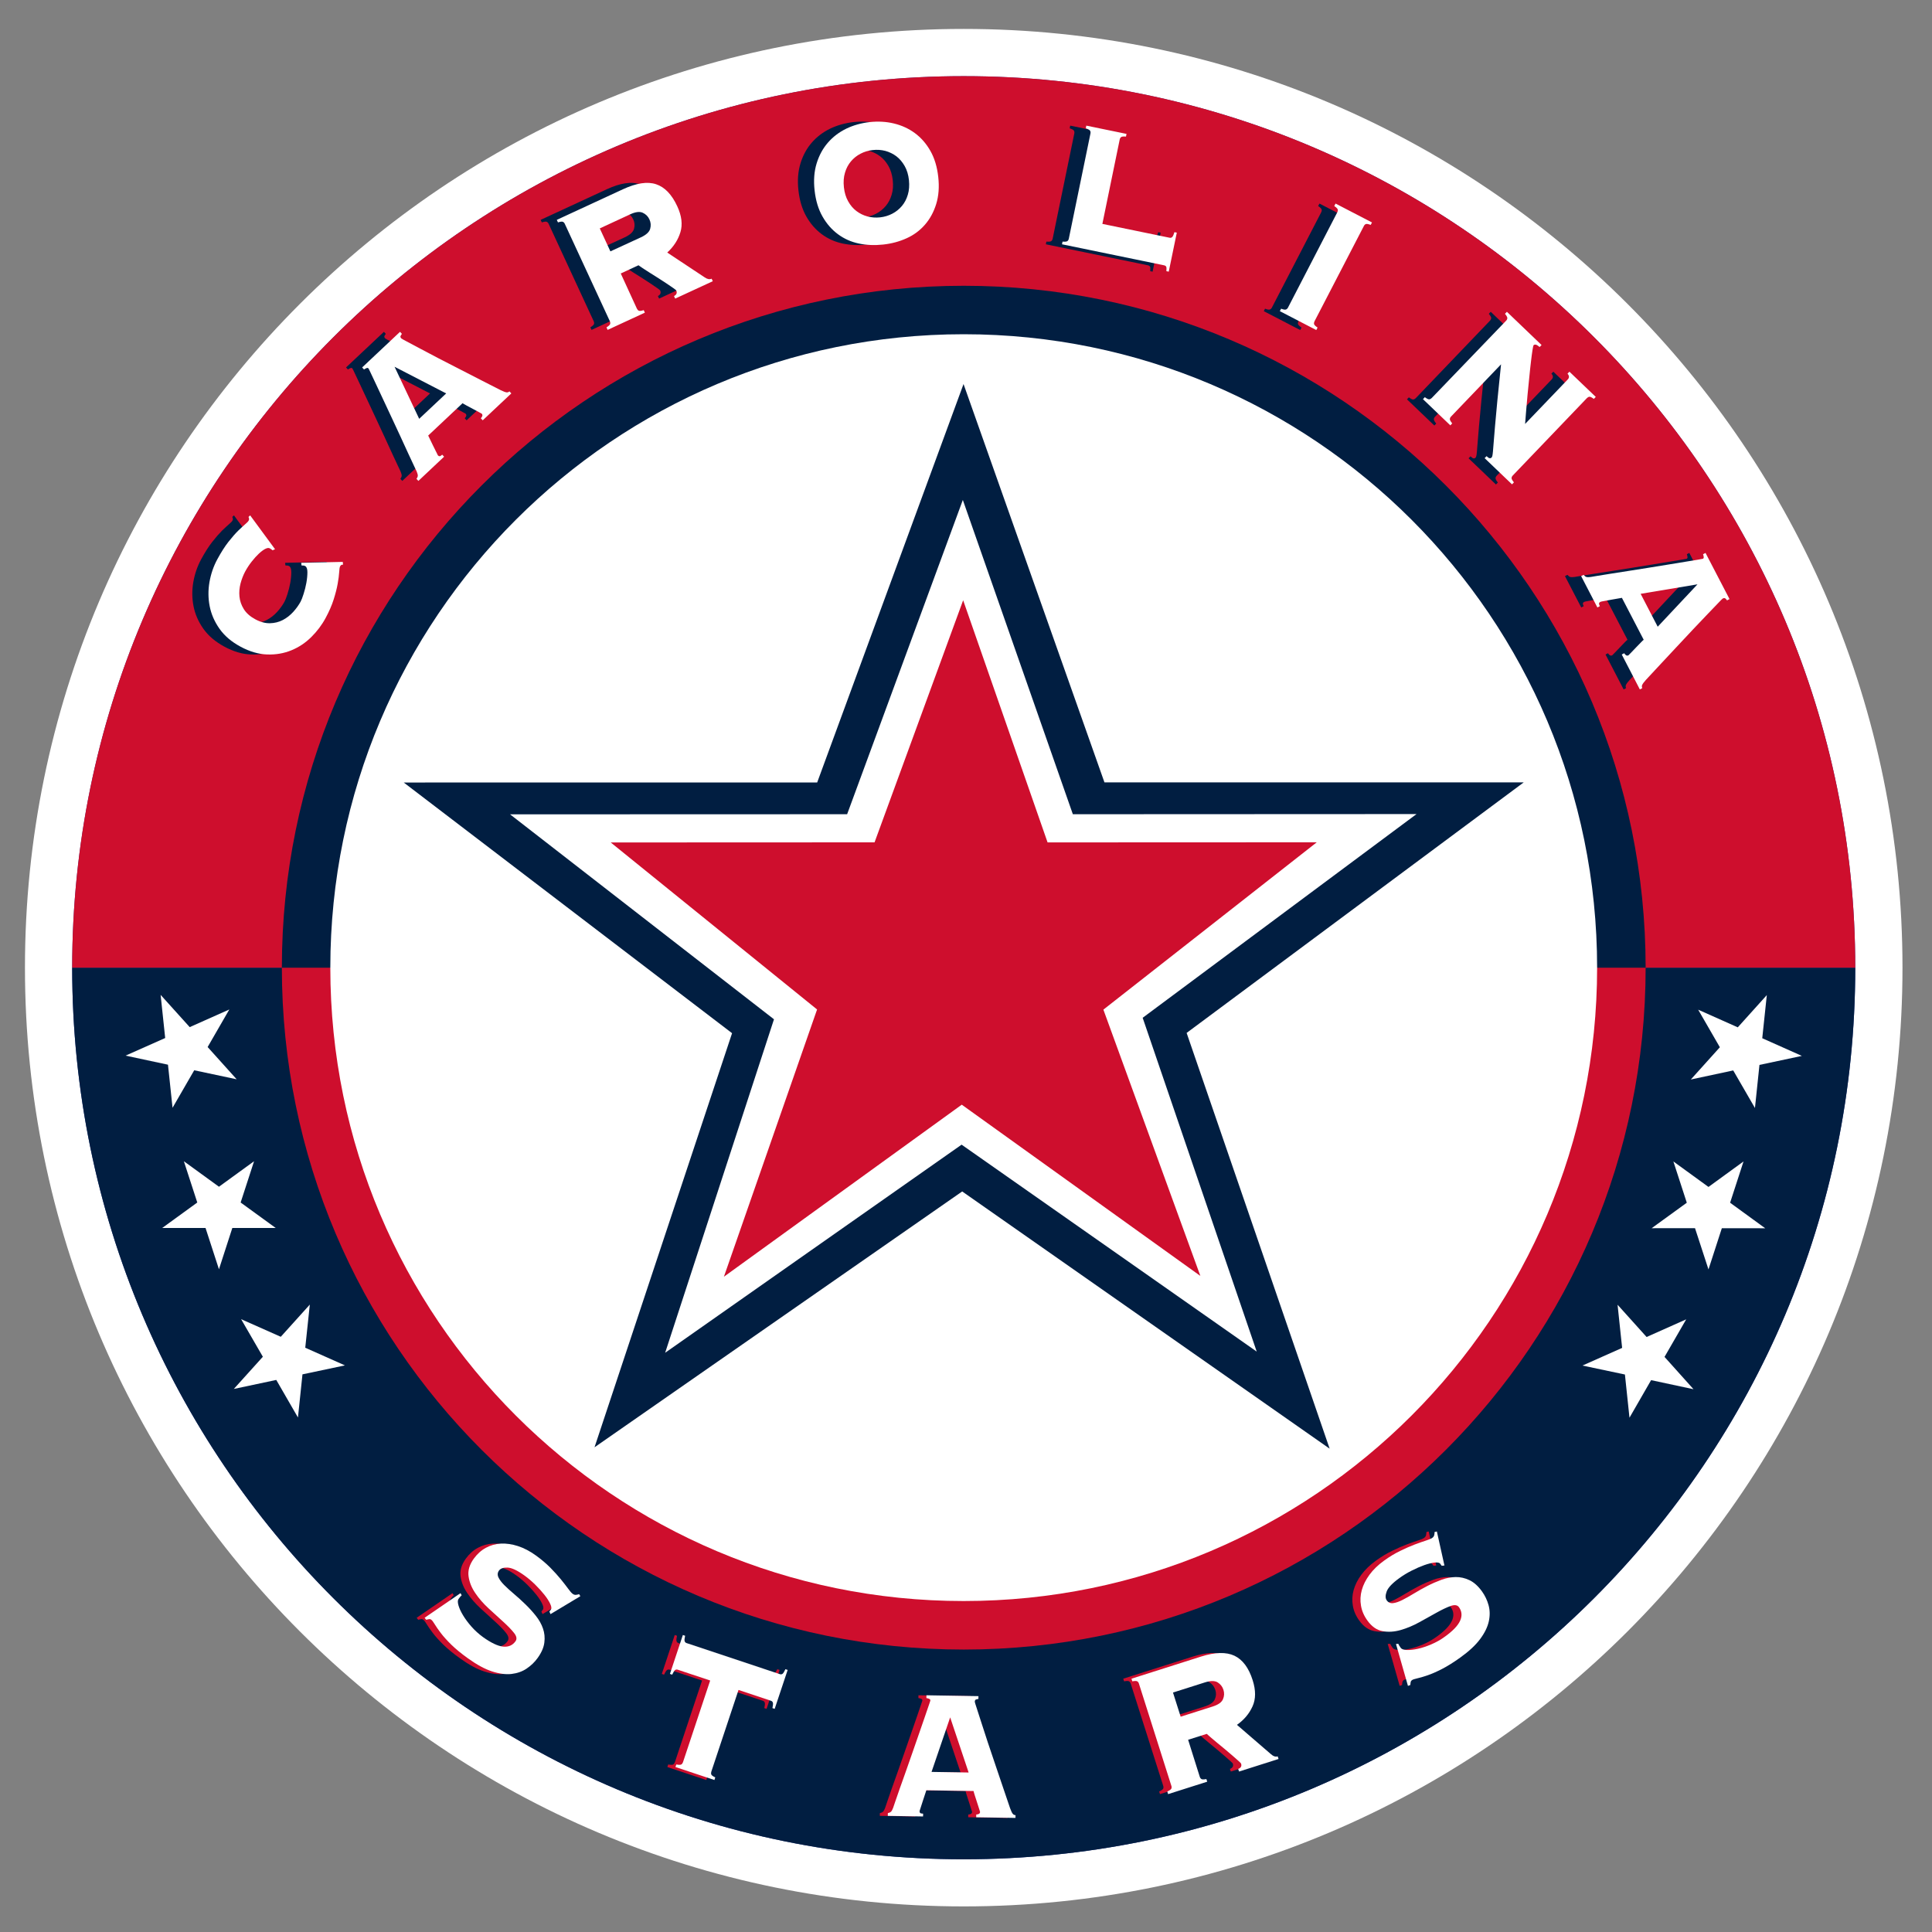 <?xml version="1.0" encoding="utf-8"?>
<!-- Generator: Adobe Illustrator 25.2.0, SVG Export Plug-In . SVG Version: 6.00 Build 0)  -->
<svg version="1.1" id="Layer_1" xmlns="http://www.w3.org/2000/svg" xmlns:xlink="http://www.w3.org/1999/xlink" x="0px" y="0px"
	 viewBox="0 0 360 360" style="enable-background:new 0 0 360 360;" xml:space="preserve">
<rect x="0" y="0" width="360" height="360" fill="#808080" stroke="none"/>
<style type="text/css">
	.st0{fill:#FFFFFF;}
	.st1{fill:#2B3990;}
	.st2{fill:#011E41;}
	.st3{fill:#CE0E2D;}
	.st4{fill-rule:evenodd;clip-rule:evenodd;fill:#FFFFFF;}
	.st5{fill-rule:evenodd;clip-rule:evenodd;fill:#011E41;}
	.st6{fill-rule:evenodd;clip-rule:evenodd;fill:#CE0E2D;}
</style>
<g>
	<path class="st0" d="M4.65,180.31C4.65,83.71,82.97,5.39,179.57,5.39c96.61,0,174.93,78.32,174.93,174.92
		c0,96.61-78.32,174.92-174.93,174.92C82.97,355.23,4.65,276.92,4.65,180.31z"/>
	<path class="st1" d="M13.45,180.32c0-91.75,74.38-166.13,166.12-166.13c91.75,0,166.13,74.38,166.13,166.13
		c0,91.75-74.38,166.13-166.13,166.13C87.82,346.44,13.45,272.06,13.45,180.32z"/>
	<path class="st2" d="M345.7,180.32c0,91.75-74.38,166.13-166.13,166.13c-91.75,0-166.12-74.38-166.12-166.13"/>
	<path class="st3" d="M13.45,180.32c0-91.75,74.38-166.13,166.12-166.13c91.75,0,166.13,74.38,166.13,166.13"/>
	<path class="st3" d="M306.64,180.31c0,70.17-56.89,127.06-127.06,127.06c-70.17,0-127.06-56.89-127.06-127.06"/>
	<path class="st2" d="M52.52,180.31c0-70.17,56.89-127.06,127.06-127.06c70.17,0,127.06,56.89,127.06,127.06"/>
	<path class="st0" d="M61.55,180.31c0-65.18,52.84-118.03,118.02-118.03c65.18,0,118.03,52.84,118.03,118.03
		c0,65.18-52.84,118.02-118.03,118.02C114.39,298.34,61.55,245.5,61.55,180.31z"/>
	<g>
		<path class="st2" d="M47.79,102.54c-0.07-0.06-0.14-0.12-0.22-0.18c-0.08-0.06-0.19-0.12-0.31-0.19c-0.2-0.11-0.48-0.07-0.84,0.11
			c-0.36,0.19-0.75,0.48-1.18,0.88c-0.43,0.4-0.87,0.89-1.32,1.46c-0.45,0.57-0.87,1.2-1.25,1.9c-0.35,0.66-0.63,1.39-0.85,2.2
			c-0.21,0.81-0.28,1.63-0.2,2.44c0.08,0.82,0.35,1.6,0.81,2.34c0.46,0.74,1.17,1.37,2.13,1.89c0.96,0.52,1.87,0.76,2.74,0.74
			c0.87-0.02,1.67-0.22,2.4-0.6c0.73-0.38,1.37-0.89,1.94-1.51c0.56-0.62,1.02-1.26,1.38-1.92c0.15-0.28,0.34-0.76,0.55-1.43
			c0.22-0.67,0.39-1.37,0.52-2.08c0.13-0.72,0.19-1.38,0.19-1.98c0-0.6-0.14-0.98-0.41-1.13c-0.13-0.07-0.24-0.1-0.34-0.1
			c-0.1,0-0.21,0-0.34-0.01l-0.07-0.5l7.75-0.17l0.05,0.53c-0.15-0.02-0.26-0.01-0.34,0.05c-0.08,0.06-0.15,0.14-0.21,0.25
			c-0.08,0.15-0.14,0.51-0.17,1.09c-0.03,0.57-0.13,1.29-0.28,2.15c-0.15,0.86-0.4,1.83-0.74,2.91c-0.34,1.08-0.84,2.24-1.5,3.46
			c-0.7,1.31-1.6,2.5-2.68,3.57s-2.32,1.9-3.72,2.47c-1.39,0.57-2.9,0.83-4.51,0.77c-1.61-0.05-3.26-0.54-4.95-1.45
			c-1.69-0.91-2.99-2.02-3.93-3.34c-0.93-1.32-1.54-2.72-1.83-4.2c-0.29-1.48-0.3-2.98-0.04-4.5c0.27-1.52,0.75-2.93,1.46-4.24
			c0.71-1.31,1.4-2.39,2.07-3.25c0.68-0.86,1.29-1.56,1.84-2.11c0.54-0.52,0.98-0.92,1.3-1.2c0.33-0.27,0.54-0.5,0.63-0.67
			c0.11-0.2,0.09-0.41-0.04-0.66l0.31-0.3l4.64,6.31L47.79,102.54z"/>
		<path class="st2" d="M78.62,84.87c0.1,0.11,0.2,0.15,0.31,0.14c0.11-0.01,0.27-0.1,0.47-0.29l0.35,0.38l-4.79,4.51l-0.35-0.38
			c0.16-0.23,0.24-0.43,0.24-0.61c0-0.18-0.07-0.43-0.21-0.77c-0.06-0.14-0.24-0.5-0.52-1.1c-0.29-0.59-0.64-1.35-1.06-2.27
			c-0.42-0.92-0.89-1.94-1.41-3.07c-0.52-1.13-1.05-2.27-1.59-3.42c-0.55-1.16-1.07-2.29-1.59-3.4c-0.51-1.11-0.98-2.1-1.39-2.97
			c-0.41-0.87-0.75-1.58-1-2.12c-0.26-0.54-0.39-0.83-0.42-0.85c-0.1-0.1-0.22-0.12-0.38-0.05c-0.16,0.07-0.31,0.15-0.45,0.25
			l-0.35-0.38l7.06-6.64l0.35,0.38c-0.12,0.16-0.21,0.3-0.26,0.42c-0.05,0.13,0,0.27,0.16,0.44c0.04,0.04,0.38,0.23,1.02,0.57
			c0.64,0.34,1.48,0.78,2.5,1.33c1.03,0.55,2.19,1.16,3.49,1.84c1.3,0.68,2.64,1.37,4.01,2.06c1.37,0.7,2.7,1.38,3.99,2.05
			c1.29,0.67,2.46,1.27,3.49,1.78c0.5,0.24,0.85,0.38,1.07,0.41c0.22,0.03,0.41-0.03,0.57-0.18l0.35,0.38l-5.33,5.01l-0.35-0.38
			c0.32-0.34,0.38-0.63,0.16-0.86c-0.02-0.02-0.2-0.12-0.53-0.29c-0.34-0.18-0.71-0.37-1.12-0.6c-0.41-0.22-0.8-0.43-1.18-0.63
			c-0.37-0.2-0.62-0.34-0.73-0.43l-6.41,6.03c0.35,0.73,0.64,1.33,0.86,1.78c0.22,0.46,0.4,0.82,0.54,1.09
			c0.13,0.27,0.23,0.46,0.29,0.58C78.53,84.75,78.58,84.83,78.62,84.87z M80.13,73.31l-9.62-4.97l4.59,9.7L80.13,73.31z"/>
		<path class="st2" d="M115.68,57.52c0.09,0.18,0.2,0.31,0.36,0.38c0.16,0.07,0.46,0.03,0.91-0.11l0.22,0.47l-6.94,3.21L110,61
			c0.4-0.25,0.63-0.46,0.68-0.62c0.05-0.16,0.03-0.34-0.05-0.52l-8.4-18.15c-0.08-0.18-0.2-0.31-0.36-0.38
			c-0.15-0.07-0.46-0.03-0.91,0.11l-0.22-0.47l12.34-5.71c2.49-1.15,4.55-1.47,6.16-0.93c1.61,0.53,2.93,1.9,3.95,4.11
			c0.83,1.79,1.02,3.41,0.58,4.84c-0.44,1.43-1.26,2.69-2.44,3.78l6.97,4.62c0.49,0.34,0.92,0.43,1.3,0.25l0.22,0.47l-7.01,3.24
			l-0.22-0.47c0.48-0.25,0.62-0.6,0.42-1.05c-0.02-0.05-0.2-0.19-0.52-0.42c-0.32-0.23-0.72-0.5-1.2-0.82
			c-0.47-0.32-0.99-0.65-1.55-1.01c-0.56-0.36-1.1-0.7-1.62-1.02c-0.52-0.33-0.98-0.62-1.37-0.88c-0.39-0.26-0.65-0.44-0.78-0.54
			l-3.3,1.53L115.68,57.52z M116.4,44.23c0.99-0.46,1.57-0.99,1.74-1.59c0.17-0.6,0.13-1.18-0.14-1.76
			c-0.26-0.57-0.68-0.98-1.25-1.24c-0.57-0.26-1.35-0.16-2.34,0.3l-5.66,2.62l1.98,4.28L116.4,44.23z"/>
		<path class="st2" d="M159.03,22.75c1.57-0.17,3.09-0.09,4.53,0.26c1.45,0.35,2.74,0.94,3.9,1.79c1.15,0.85,2.11,1.95,2.89,3.31
			c0.77,1.35,1.26,2.97,1.47,4.85c0.21,1.88,0.08,3.56-0.38,5.05c-0.46,1.49-1.16,2.78-2.1,3.86c-0.94,1.08-2.08,1.93-3.42,2.53
			c-1.34,0.61-2.8,1-4.37,1.17c-1.58,0.17-3.08,0.11-4.52-0.19c-1.44-0.3-2.74-0.88-3.89-1.73c-1.15-0.85-2.12-1.95-2.89-3.31
			c-0.77-1.35-1.26-2.97-1.47-4.85c-0.21-1.88-0.08-3.56,0.38-5.05c0.46-1.49,1.16-2.78,2.1-3.86c0.94-1.08,2.08-1.95,3.41-2.6
			C156,23.34,157.46,22.93,159.03,22.75z M159.61,27.96c-0.81,0.09-1.57,0.32-2.26,0.68c-0.7,0.36-1.29,0.84-1.79,1.43
			c-0.5,0.59-0.87,1.29-1.11,2.11c-0.25,0.82-0.31,1.72-0.2,2.72c0.11,1,0.37,1.87,0.79,2.61c0.42,0.75,0.93,1.35,1.55,1.82
			c0.61,0.46,1.3,0.8,2.05,1c0.76,0.2,1.54,0.26,2.35,0.17c0.81-0.09,1.57-0.32,2.26-0.68c0.7-0.36,1.29-0.84,1.79-1.43
			c0.5-0.59,0.87-1.29,1.11-2.11c0.25-0.82,0.31-1.72,0.2-2.72c-0.11-1-0.37-1.87-0.79-2.61c-0.42-0.74-0.93-1.35-1.55-1.82
			c-0.61-0.46-1.3-0.8-2.05-1.01C161.2,27.92,160.42,27.87,159.61,27.96z"/>
		<path class="st2" d="M214.94,44.3c0.19,0.04,0.35-0.01,0.48-0.14c0.13-0.13,0.27-0.43,0.41-0.9l0.44,0.09l-1.5,7.27l-0.44-0.09
			c0.04-0.46,0.03-0.75-0.05-0.86c-0.08-0.12-0.21-0.2-0.41-0.24l-18.99-3.91l0.1-0.5c0.47,0.04,0.78,0.01,0.91-0.1
			c0.13-0.1,0.22-0.25,0.26-0.45l4.03-19.59c0.04-0.2,0.02-0.37-0.06-0.52c-0.08-0.15-0.35-0.3-0.8-0.45l0.1-0.5l7.5,1.54l-0.1,0.5
			c-0.47-0.04-0.78-0.01-0.91,0.1c-0.13,0.1-0.22,0.25-0.26,0.45l-3.24,15.72L214.94,44.3z"/>
		<path class="st2" d="M235.72,57.52c0.44,0.17,0.75,0.22,0.9,0.15c0.16-0.06,0.29-0.18,0.38-0.36l9.19-17.76
			c0.09-0.18,0.12-0.35,0.08-0.51c-0.04-0.17-0.26-0.38-0.65-0.65l0.24-0.46l6.79,3.52l-0.23,0.46c-0.44-0.17-0.75-0.22-0.9-0.16
			c-0.16,0.06-0.28,0.18-0.37,0.36l-9.2,17.76c-0.09,0.18-0.12,0.35-0.08,0.52c0.04,0.17,0.26,0.38,0.65,0.65l-0.24,0.46l-6.79-3.52
			L235.72,57.52z"/>
		<path class="st2" d="M277.64,59.75c0.14-0.15,0.21-0.3,0.22-0.47c0.01-0.17-0.14-0.44-0.44-0.81l0.36-0.37l6.46,6.19l-0.36,0.37
			c-0.32-0.27-0.57-0.42-0.74-0.44c-0.17-0.02-0.3,0.02-0.4,0.12c-0.04,0.04-0.1,0.34-0.18,0.89c-0.09,0.55-0.18,1.26-0.28,2.11
			c-0.1,0.86-0.21,1.81-0.31,2.88c-0.11,1.06-0.22,2.13-0.32,3.2c-0.1,1.07-0.19,2.09-0.27,3.07c-0.08,0.97-0.14,1.81-0.2,2.51
			l7.93-8.27c0.34-0.35,0.33-0.72-0.03-1.1l0.36-0.37l4.91,4.7L294,74.36c-0.38-0.28-0.66-0.42-0.82-0.4
			c-0.17,0.02-0.32,0.1-0.46,0.24l-13.83,14.44c-0.14,0.15-0.21,0.3-0.22,0.47c-0.01,0.17,0.14,0.44,0.44,0.8l-0.36,0.37l-5.1-4.88
			l0.36-0.37c0.25,0.24,0.44,0.37,0.58,0.38c0.14,0.02,0.26-0.03,0.36-0.13c0.06-0.06,0.1-0.17,0.14-0.31
			c0.04-0.14,0.07-0.41,0.11-0.81c0.04-0.4,0.09-0.98,0.14-1.73c0.06-0.76,0.14-1.77,0.25-3.03c0.11-1.26,0.26-2.83,0.44-4.69
			c0.18-1.87,0.41-4.13,0.69-6.79l-9.32,9.73c-0.14,0.14-0.21,0.3-0.22,0.47c-0.01,0.17,0.14,0.44,0.44,0.8l-0.35,0.37l-5.1-4.88
			l0.35-0.37c0.38,0.28,0.66,0.42,0.82,0.4c0.17-0.02,0.32-0.1,0.46-0.24L277.64,59.75z"/>
		<path class="st2" d="M295.18,112.16c-0.13,0.07-0.2,0.15-0.23,0.26c-0.02,0.11,0.03,0.29,0.15,0.53l-0.46,0.24l-3.03-5.84
			l0.46-0.24c0.18,0.22,0.35,0.35,0.52,0.4c0.17,0.05,0.44,0.05,0.8,0c0.15-0.02,0.55-0.09,1.2-0.2c0.65-0.11,1.48-0.25,2.47-0.4
			c1-0.16,2.11-0.33,3.33-0.52c1.22-0.19,2.47-0.39,3.73-0.59c1.26-0.21,2.5-0.41,3.7-0.6c1.2-0.19,2.28-0.37,3.23-0.53
			c0.95-0.16,1.72-0.29,2.31-0.38c0.59-0.1,0.9-0.15,0.93-0.17c0.12-0.07,0.18-0.18,0.15-0.35c-0.02-0.17-0.06-0.34-0.12-0.5
			l0.46-0.24l4.47,8.6l-0.46,0.24c-0.12-0.16-0.23-0.29-0.34-0.37c-0.11-0.08-0.27-0.07-0.47,0.03c-0.05,0.03-0.33,0.3-0.83,0.83
			c-0.5,0.52-1.16,1.21-1.96,2.04c-0.81,0.84-1.72,1.79-2.72,2.86c-1.01,1.07-2.03,2.16-3.08,3.29c-1.04,1.13-2.06,2.22-3.06,3.28
			c-1,1.06-1.89,2.02-2.67,2.87c-0.37,0.41-0.6,0.72-0.68,0.92c-0.09,0.2-0.08,0.4,0.02,0.6l-0.46,0.24l-3.37-6.5l0.46-0.24
			c0.24,0.4,0.5,0.53,0.78,0.39c0.03-0.01,0.17-0.16,0.43-0.43c0.26-0.28,0.55-0.58,0.88-0.92c0.32-0.33,0.63-0.66,0.92-0.96
			c0.29-0.31,0.5-0.5,0.62-0.59l-4.06-7.81c-0.8,0.14-1.45,0.25-1.95,0.34c-0.5,0.09-0.9,0.16-1.19,0.22
			c-0.29,0.06-0.51,0.1-0.64,0.12C295.32,112.11,295.23,112.14,295.18,112.16z M305.89,116.78l7.4-7.9l-10.59,1.77L305.89,116.78z"
			/>
	</g>
	<g>
		<path class="st0" d="M50.79,102.54c-0.06-0.06-0.14-0.12-0.22-0.18c-0.08-0.06-0.19-0.12-0.31-0.19c-0.2-0.11-0.48-0.07-0.84,0.11
			c-0.36,0.19-0.75,0.48-1.18,0.88c-0.43,0.4-0.87,0.89-1.32,1.46c-0.45,0.57-0.87,1.2-1.25,1.9c-0.35,0.66-0.63,1.39-0.85,2.2
			c-0.21,0.81-0.28,1.63-0.2,2.44c0.08,0.82,0.35,1.6,0.81,2.34c0.46,0.74,1.17,1.37,2.13,1.89c0.96,0.52,1.87,0.76,2.74,0.74
			c0.87-0.02,1.67-0.22,2.4-0.6c0.73-0.38,1.37-0.89,1.94-1.51c0.56-0.62,1.02-1.26,1.38-1.92c0.15-0.28,0.34-0.76,0.55-1.43
			c0.22-0.67,0.39-1.37,0.52-2.08c0.13-0.72,0.19-1.38,0.19-1.98c0-0.6-0.14-0.98-0.41-1.13c-0.13-0.07-0.24-0.1-0.34-0.1
			c-0.1,0-0.21,0-0.34-0.01l-0.07-0.5l7.75-0.17l0.05,0.53c-0.15-0.02-0.26-0.01-0.34,0.05c-0.08,0.06-0.15,0.14-0.21,0.25
			c-0.08,0.15-0.14,0.51-0.17,1.09c-0.03,0.57-0.13,1.29-0.28,2.15c-0.15,0.86-0.4,1.83-0.74,2.91c-0.34,1.08-0.84,2.24-1.5,3.46
			c-0.7,1.31-1.6,2.5-2.68,3.57c-1.08,1.07-2.32,1.9-3.72,2.47c-1.4,0.57-2.9,0.83-4.51,0.77c-1.61-0.05-3.26-0.54-4.95-1.45
			c-1.69-0.91-2.99-2.02-3.92-3.34c-0.93-1.32-1.54-2.72-1.83-4.2c-0.29-1.48-0.3-2.98-0.04-4.5c0.27-1.52,0.75-2.93,1.46-4.24
			c0.71-1.31,1.4-2.39,2.07-3.25c0.68-0.86,1.29-1.56,1.85-2.11c0.54-0.52,0.98-0.92,1.3-1.2c0.33-0.27,0.54-0.5,0.63-0.67
			c0.11-0.2,0.09-0.41-0.04-0.66l0.31-0.3l4.64,6.31L50.79,102.54z"/>
		<path class="st0" d="M81.62,84.87c0.1,0.11,0.2,0.15,0.31,0.14c0.11-0.01,0.27-0.1,0.47-0.29l0.35,0.38l-4.79,4.51l-0.35-0.38
			c0.16-0.23,0.24-0.43,0.24-0.61c0-0.18-0.07-0.43-0.21-0.77c-0.06-0.14-0.24-0.5-0.52-1.1c-0.29-0.59-0.64-1.35-1.06-2.27
			c-0.42-0.92-0.89-1.94-1.41-3.07c-0.51-1.13-1.04-2.27-1.59-3.42c-0.54-1.16-1.08-2.29-1.59-3.4c-0.51-1.11-0.98-2.1-1.39-2.97
			c-0.41-0.87-0.75-1.58-1-2.12c-0.26-0.54-0.39-0.83-0.42-0.85c-0.1-0.1-0.22-0.12-0.38-0.05c-0.16,0.07-0.31,0.15-0.45,0.25
			l-0.35-0.38l7.06-6.64l0.35,0.38c-0.12,0.16-0.21,0.3-0.26,0.42c-0.05,0.13,0,0.27,0.16,0.44c0.04,0.04,0.38,0.23,1.02,0.57
			c0.64,0.34,1.48,0.78,2.5,1.33c1.03,0.55,2.19,1.16,3.49,1.84c1.3,0.68,2.64,1.37,4.01,2.06c1.37,0.7,2.7,1.38,3.99,2.05
			c1.29,0.67,2.46,1.27,3.49,1.78c0.5,0.24,0.86,0.38,1.07,0.41c0.22,0.03,0.41-0.03,0.57-0.18l0.35,0.38l-5.33,5.01l-0.35-0.38
			c0.32-0.34,0.38-0.63,0.16-0.86c-0.02-0.02-0.2-0.12-0.53-0.29c-0.34-0.18-0.71-0.37-1.12-0.6c-0.41-0.22-0.8-0.43-1.18-0.63
			c-0.37-0.2-0.62-0.34-0.73-0.43l-6.41,6.03c0.35,0.73,0.64,1.33,0.86,1.78c0.22,0.46,0.4,0.82,0.54,1.09
			c0.13,0.27,0.23,0.46,0.29,0.58C81.53,84.75,81.58,84.83,81.62,84.87z M83.14,73.31l-9.62-4.97l4.59,9.7L83.14,73.31z"/>
		<path class="st0" d="M118.68,57.52c0.09,0.18,0.2,0.31,0.36,0.38c0.16,0.07,0.46,0.03,0.91-0.11l0.21,0.47l-6.94,3.21L113.01,61
			c0.41-0.25,0.63-0.46,0.68-0.62c0.05-0.16,0.03-0.34-0.05-0.52l-8.4-18.15c-0.08-0.18-0.2-0.31-0.36-0.38
			c-0.15-0.07-0.46-0.03-0.91,0.11l-0.22-0.47l12.34-5.71c2.49-1.15,4.55-1.47,6.16-0.93c1.61,0.53,2.93,1.9,3.95,4.11
			c0.83,1.79,1.02,3.41,0.58,4.84c-0.44,1.43-1.26,2.69-2.45,3.78l6.97,4.62c0.49,0.34,0.92,0.43,1.3,0.25l0.22,0.47l-7.01,3.24
			l-0.22-0.47c0.48-0.25,0.62-0.6,0.42-1.05c-0.02-0.05-0.2-0.19-0.52-0.42c-0.32-0.23-0.72-0.5-1.2-0.82
			c-0.47-0.32-0.99-0.65-1.55-1.01c-0.56-0.36-1.1-0.7-1.62-1.02c-0.52-0.33-0.98-0.62-1.37-0.88c-0.39-0.26-0.65-0.44-0.78-0.54
			l-3.3,1.53L118.68,57.52z M119.41,44.23c0.99-0.46,1.57-0.99,1.74-1.59c0.17-0.6,0.13-1.18-0.14-1.76
			c-0.26-0.57-0.68-0.98-1.25-1.24c-0.57-0.26-1.35-0.16-2.34,0.3l-5.66,2.62l1.98,4.28L119.41,44.23z"/>
		<path class="st0" d="M162.04,22.75c1.58-0.17,3.09-0.09,4.53,0.26c1.45,0.35,2.74,0.94,3.9,1.79c1.15,0.85,2.12,1.95,2.89,3.31
			c0.77,1.35,1.26,2.97,1.47,4.85c0.21,1.88,0.08,3.56-0.38,5.05c-0.46,1.49-1.16,2.78-2.1,3.86c-0.94,1.08-2.08,1.93-3.42,2.53
			c-1.34,0.61-2.8,1-4.37,1.17c-1.58,0.17-3.08,0.11-4.52-0.19c-1.44-0.3-2.74-0.88-3.89-1.73c-1.15-0.85-2.12-1.95-2.89-3.31
			c-0.77-1.35-1.26-2.97-1.47-4.85c-0.21-1.88-0.08-3.56,0.38-5.05c0.46-1.49,1.16-2.78,2.1-3.86c0.94-1.08,2.08-1.95,3.41-2.6
			C159.01,23.34,160.46,22.93,162.04,22.75z M162.61,27.96c-0.81,0.09-1.57,0.32-2.26,0.68c-0.7,0.36-1.29,0.84-1.79,1.43
			c-0.5,0.59-0.87,1.29-1.11,2.11c-0.25,0.82-0.31,1.72-0.2,2.72c0.11,1,0.37,1.87,0.79,2.61c0.42,0.75,0.93,1.35,1.55,1.82
			c0.61,0.46,1.3,0.8,2.05,1c0.76,0.2,1.54,0.26,2.36,0.17c0.81-0.09,1.57-0.32,2.26-0.68c0.7-0.36,1.29-0.84,1.79-1.43
			c0.5-0.59,0.87-1.29,1.11-2.11c0.25-0.82,0.31-1.72,0.21-2.72c-0.11-1-0.37-1.87-0.79-2.61c-0.42-0.74-0.93-1.35-1.54-1.82
			c-0.61-0.46-1.3-0.8-2.06-1.01C164.21,27.92,163.43,27.87,162.61,27.96z"/>
		<path class="st0" d="M217.95,44.3c0.19,0.04,0.35-0.01,0.48-0.14c0.13-0.13,0.27-0.43,0.41-0.9l0.44,0.09l-1.5,7.27l-0.44-0.09
			c0.04-0.46,0.03-0.75-0.05-0.86c-0.08-0.12-0.21-0.2-0.41-0.24l-18.99-3.91l0.1-0.5c0.47,0.04,0.77,0.01,0.91-0.1
			c0.13-0.1,0.22-0.25,0.26-0.45l4.03-19.59c0.04-0.2,0.02-0.37-0.07-0.52c-0.08-0.15-0.35-0.3-0.8-0.45l0.1-0.5l7.49,1.54l-0.1,0.5
			c-0.47-0.04-0.78-0.01-0.91,0.1c-0.13,0.1-0.22,0.25-0.26,0.45l-3.23,15.72L217.95,44.3z"/>
		<path class="st0" d="M238.72,57.52c0.44,0.17,0.75,0.22,0.9,0.15c0.16-0.06,0.29-0.18,0.38-0.36l9.19-17.76
			c0.09-0.18,0.12-0.35,0.08-0.51c-0.04-0.17-0.26-0.38-0.65-0.65l0.24-0.46l6.79,3.52l-0.24,0.46c-0.44-0.17-0.75-0.22-0.9-0.16
			c-0.16,0.06-0.28,0.18-0.37,0.36l-9.2,17.76c-0.09,0.18-0.12,0.35-0.08,0.52c0.04,0.17,0.26,0.38,0.65,0.65l-0.24,0.46l-6.79-3.52
			L238.72,57.52z"/>
		<path class="st0" d="M280.65,59.75c0.14-0.15,0.21-0.3,0.22-0.47c0.01-0.17-0.14-0.44-0.44-0.81l0.36-0.37l6.46,6.19l-0.36,0.37
			c-0.32-0.27-0.57-0.42-0.74-0.44c-0.17-0.02-0.3,0.02-0.4,0.12c-0.04,0.04-0.1,0.34-0.19,0.89c-0.09,0.55-0.18,1.26-0.28,2.11
			c-0.1,0.86-0.21,1.81-0.31,2.88c-0.11,1.06-0.22,2.13-0.32,3.2c-0.1,1.07-0.19,2.09-0.27,3.07c-0.08,0.97-0.14,1.81-0.2,2.51
			l7.93-8.27c0.34-0.35,0.32-0.72-0.03-1.1l0.36-0.37l4.91,4.7l-0.36,0.37c-0.38-0.28-0.66-0.42-0.82-0.4
			c-0.17,0.02-0.32,0.1-0.46,0.24l-13.83,14.44c-0.14,0.15-0.21,0.3-0.22,0.47c-0.01,0.17,0.14,0.44,0.44,0.8l-0.36,0.37l-5.1-4.88
			l0.36-0.37c0.25,0.24,0.44,0.37,0.58,0.38c0.14,0.02,0.26-0.03,0.36-0.13c0.06-0.06,0.11-0.17,0.14-0.31
			c0.04-0.14,0.07-0.41,0.11-0.81c0.04-0.4,0.09-0.98,0.14-1.73c0.06-0.76,0.14-1.77,0.25-3.03c0.11-1.26,0.26-2.83,0.43-4.69
			c0.18-1.87,0.41-4.13,0.69-6.79l-9.32,9.73c-0.14,0.14-0.21,0.3-0.22,0.47c-0.01,0.17,0.14,0.44,0.44,0.8l-0.35,0.37l-5.1-4.88
			l0.35-0.37c0.38,0.28,0.66,0.42,0.82,0.4c0.17-0.02,0.32-0.1,0.46-0.24L280.65,59.75z"/>
		<path class="st0" d="M298.18,112.16c-0.13,0.07-0.2,0.15-0.22,0.26c-0.03,0.11,0.03,0.29,0.15,0.53l-0.46,0.24l-3.03-5.84
			l0.46-0.24c0.18,0.22,0.35,0.35,0.52,0.4c0.17,0.05,0.44,0.05,0.8,0c0.15-0.02,0.55-0.09,1.2-0.2c0.65-0.11,1.47-0.25,2.48-0.4
			c1-0.16,2.11-0.33,3.33-0.52c1.22-0.19,2.47-0.39,3.73-0.59c1.26-0.21,2.5-0.41,3.7-0.6c1.2-0.19,2.28-0.37,3.23-0.53
			c0.95-0.16,1.72-0.29,2.31-0.38c0.59-0.1,0.9-0.15,0.93-0.17c0.12-0.07,0.18-0.18,0.15-0.35c-0.02-0.17-0.06-0.34-0.12-0.5
			l0.46-0.24l4.47,8.6l-0.46,0.24c-0.12-0.16-0.23-0.29-0.34-0.37c-0.11-0.08-0.27-0.07-0.47,0.03c-0.05,0.03-0.33,0.3-0.83,0.83
			c-0.5,0.52-1.16,1.21-1.96,2.04c-0.81,0.84-1.72,1.79-2.72,2.86c-1.01,1.07-2.03,2.16-3.08,3.29c-1.04,1.13-2.06,2.22-3.06,3.28
			c-1,1.06-1.89,2.02-2.67,2.87c-0.37,0.41-0.59,0.72-0.68,0.92c-0.09,0.2-0.08,0.4,0.02,0.6l-0.46,0.24l-3.37-6.5l0.46-0.24
			c0.24,0.4,0.5,0.53,0.78,0.39c0.02-0.01,0.17-0.16,0.43-0.43c0.26-0.28,0.55-0.58,0.88-0.92c0.32-0.33,0.63-0.66,0.93-0.96
			c0.29-0.31,0.5-0.5,0.61-0.59l-4.06-7.81c-0.8,0.14-1.45,0.25-1.95,0.34c-0.5,0.09-0.9,0.16-1.19,0.22
			c-0.29,0.06-0.5,0.1-0.64,0.12C298.32,112.11,298.23,112.14,298.18,112.16z M308.89,116.78l7.41-7.9l-10.59,1.77L308.89,116.78z"
			/>
	</g>
	<g>
		<path class="st3" d="M84.53,297.26c-0.14,0.11-0.34,0.34-0.59,0.69c-0.17,0.24-0.17,0.63-0.01,1.19c0.16,0.56,0.45,1.18,0.86,1.86
			c0.41,0.68,0.93,1.38,1.57,2.11c0.64,0.72,1.35,1.36,2.13,1.93c1.51,1.08,2.76,1.68,3.76,1.78c0.99,0.1,1.77-0.23,2.32-1
			c0.3-0.42,0.21-0.94-0.28-1.55c-0.49-0.62-1.16-1.31-2.01-2.08c-0.85-0.77-1.76-1.6-2.73-2.49c-0.97-0.9-1.8-1.84-2.48-2.85
			c-0.68-1-1.1-2.04-1.25-3.12c-0.15-1.08,0.17-2.18,0.97-3.29c0.64-0.88,1.39-1.56,2.26-2.03c0.87-0.47,1.8-0.73,2.81-0.78
			c1-0.05,2.06,0.1,3.17,0.46c1.11,0.36,2.22,0.94,3.33,1.74c1.03,0.74,1.93,1.5,2.7,2.28c0.78,0.79,1.44,1.52,1.99,2.2
			c0.55,0.68,1,1.26,1.35,1.74c0.35,0.48,0.63,0.8,0.83,0.94c0.2,0.15,0.4,0.21,0.6,0.19c0.2-0.02,0.39-0.06,0.59-0.13l0.23,0.38
			l-5.56,3.34l-0.21-0.47l0.28-0.38c0.15-0.21,0.11-0.57-0.13-1.07c-0.23-0.5-0.59-1.06-1.07-1.67c-0.48-0.61-1.05-1.24-1.71-1.89
			c-0.66-0.65-1.34-1.23-2.05-1.74c-1.31-0.94-2.35-1.42-3.12-1.45c-0.77-0.03-1.3,0.15-1.59,0.55c-0.28,0.39-0.32,0.82-0.1,1.28
			c0.22,0.46,0.59,0.94,1.1,1.45c0.52,0.51,1.12,1.07,1.83,1.66c0.7,0.59,1.4,1.23,2.1,1.91c0.7,0.68,1.35,1.39,1.94,2.14
			c0.59,0.74,1.03,1.53,1.33,2.35c0.29,0.83,0.38,1.7,0.26,2.62c-0.11,0.92-0.53,1.88-1.25,2.88c-0.55,0.77-1.23,1.42-2.04,1.97
			c-0.81,0.55-1.75,0.88-2.83,1.01c-1.08,0.12-2.29-0.04-3.64-0.48c-1.35-0.44-2.83-1.25-4.46-2.42c-1.27-0.91-2.31-1.77-3.12-2.56
			c-0.81-0.8-1.47-1.53-1.97-2.19c-0.5-0.66-0.88-1.21-1.13-1.63c-0.26-0.43-0.47-0.71-0.66-0.84c-0.12-0.09-0.26-0.12-0.42-0.09
			c-0.16,0.03-0.33,0.06-0.51,0.11l-0.28-0.37l6.69-4.59L84.53,297.26z"/>
		<path class="st3" d="M124.52,328.78c0.46,0.09,0.77,0.09,0.91,0.01c0.15-0.09,0.25-0.23,0.32-0.42l5.07-15.23l-6.06-2.02
			c-0.19-0.06-0.35-0.03-0.5,0.09c-0.14,0.12-0.32,0.4-0.52,0.84l-0.42-0.14l2.41-7.25l0.42,0.14c-0.11,0.48-0.14,0.81-0.09,0.99
			c0.04,0.18,0.16,0.3,0.35,0.37l17.41,5.8c0.19,0.06,0.35,0.03,0.5-0.08c0.14-0.12,0.31-0.4,0.52-0.85l0.42,0.14l-2.42,7.25
			l-0.42-0.14c0.11-0.48,0.14-0.81,0.09-0.99c-0.05-0.18-0.16-0.3-0.35-0.37l-6.06-2.02l-5.07,15.23c-0.06,0.19-0.06,0.36,0,0.52
			c0.07,0.16,0.31,0.34,0.74,0.54l-0.16,0.49l-7.26-2.42L124.52,328.78z"/>
		<path class="st3" d="M169.85,337.51c0,0.14,0.04,0.25,0.13,0.32c0.09,0.07,0.26,0.11,0.54,0.12l-0.01,0.52l-6.57-0.11l0.01-0.52
			c0.27-0.05,0.47-0.14,0.6-0.27c0.13-0.13,0.25-0.36,0.38-0.7c0.05-0.14,0.18-0.53,0.39-1.15c0.21-0.63,0.48-1.42,0.82-2.37
			c0.34-0.95,0.71-2.01,1.13-3.18c0.42-1.17,0.83-2.35,1.25-3.57c0.42-1.21,0.82-2.39,1.23-3.54c0.4-1.15,0.76-2.18,1.07-3.09
			c0.31-0.91,0.56-1.65,0.76-2.22c0.2-0.57,0.29-0.87,0.29-0.9c0-0.14-0.08-0.24-0.24-0.31c-0.16-0.06-0.33-0.1-0.5-0.13l0.01-0.52
			l9.69,0.16l-0.01,0.52c-0.2,0.03-0.36,0.07-0.48,0.12c-0.13,0.06-0.19,0.2-0.19,0.43c0,0.06,0.11,0.43,0.34,1.12
			c0.22,0.69,0.51,1.59,0.87,2.7c0.35,1.11,0.76,2.36,1.22,3.75c0.46,1.4,0.94,2.82,1.44,4.27c0.5,1.45,0.97,2.87,1.44,4.25
			c0.46,1.38,0.88,2.62,1.26,3.71c0.19,0.52,0.35,0.86,0.49,1.04c0.13,0.17,0.31,0.26,0.53,0.27l-0.01,0.51l-7.32-0.12l0.01-0.51
			c0.47-0.02,0.71-0.19,0.71-0.5c0-0.03-0.06-0.22-0.18-0.58c-0.12-0.36-0.25-0.76-0.39-1.21c-0.14-0.44-0.28-0.87-0.41-1.27
			c-0.13-0.4-0.21-0.68-0.23-0.82l-8.8-0.14c-0.26,0.77-0.47,1.39-0.63,1.88c-0.15,0.48-0.28,0.87-0.37,1.15
			c-0.09,0.29-0.16,0.49-0.2,0.62C169.87,337.37,169.85,337.46,169.85,337.51z M178.99,330.28l-3.44-10.27l-3.47,10.16
			L178.99,330.28z"/>
		<path class="st3" d="M222.06,331.08c0.06,0.19,0.16,0.33,0.31,0.42c0.15,0.09,0.45,0.09,0.91,0l0.16,0.49l-7.29,2.32l-0.16-0.49
			c0.43-0.2,0.68-0.38,0.75-0.53c0.07-0.16,0.07-0.33,0.01-0.52l-6.06-19.06c-0.06-0.19-0.16-0.33-0.31-0.42
			c-0.14-0.09-0.45-0.09-0.92,0l-0.16-0.49l12.96-4.12c2.62-0.83,4.69-0.88,6.23-0.16c1.53,0.73,2.66,2.25,3.4,4.57
			c0.6,1.88,0.59,3.51-0.03,4.87c-0.62,1.37-1.58,2.51-2.9,3.44l6.33,5.46c0.44,0.4,0.86,0.54,1.26,0.41l0.15,0.49l-7.36,2.34
			l-0.16-0.49c0.51-0.19,0.69-0.52,0.54-0.99c-0.02-0.05-0.17-0.22-0.47-0.48c-0.29-0.27-0.65-0.59-1.08-0.96
			c-0.43-0.37-0.9-0.77-1.41-1.2c-0.51-0.42-1-0.83-1.48-1.22c-0.47-0.39-0.89-0.74-1.25-1.05c-0.36-0.31-0.59-0.51-0.71-0.63
			l-3.47,1.1L222.06,331.08z M224.44,317.99c1.04-0.33,1.68-0.78,1.93-1.36c0.25-0.57,0.28-1.16,0.08-1.76
			c-0.19-0.6-0.55-1.06-1.08-1.39c-0.53-0.32-1.32-0.32-2.36,0.01l-5.95,1.89l1.43,4.5L224.44,317.99z"/>
		<path class="st3" d="M259.05,306.3c0.06,0.17,0.22,0.43,0.46,0.77c0.17,0.23,0.54,0.36,1.12,0.38c0.58,0.02,1.26-0.05,2.03-0.22
			c0.78-0.17,1.61-0.44,2.5-0.82c0.89-0.38,1.72-0.84,2.51-1.41c1.51-1.08,2.47-2.08,2.88-3c0.41-0.91,0.34-1.75-0.21-2.52
			c-0.3-0.42-0.82-0.49-1.56-0.23c-0.74,0.27-1.61,0.68-2.61,1.24c-1,0.56-2.08,1.16-3.23,1.8c-1.16,0.64-2.32,1.12-3.49,1.45
			c-1.17,0.33-2.29,0.4-3.36,0.2c-1.07-0.2-2.01-0.86-2.81-1.97c-0.64-0.88-1.04-1.81-1.2-2.78c-0.17-0.97-0.12-1.94,0.15-2.91
			c0.27-0.97,0.75-1.92,1.44-2.86c0.7-0.94,1.6-1.81,2.7-2.61c1.02-0.74,2.03-1.35,3.03-1.83c0.99-0.49,1.9-0.88,2.71-1.19
			c0.82-0.31,1.51-0.55,2.08-0.73c0.57-0.18,0.96-0.35,1.16-0.49c0.2-0.14,0.32-0.31,0.37-0.5c0.04-0.19,0.07-0.39,0.07-0.6
			l0.43-0.1l1.4,6.34l-0.51,0.05l-0.28-0.38c-0.15-0.21-0.5-0.28-1.05-0.22c-0.55,0.06-1.19,0.22-1.92,0.48
			c-0.73,0.26-1.51,0.6-2.34,1.02c-0.82,0.42-1.59,0.88-2.29,1.39c-1.31,0.94-2.1,1.77-2.37,2.49c-0.27,0.73-0.26,1.29,0.02,1.68
			c0.28,0.39,0.68,0.56,1.18,0.5c0.5-0.06,1.08-0.26,1.73-0.59c0.65-0.33,1.37-0.73,2.15-1.21c0.79-0.48,1.61-0.94,2.48-1.39
			c0.87-0.45,1.75-0.83,2.64-1.16c0.89-0.33,1.78-0.49,2.65-0.51c0.88-0.01,1.73,0.18,2.57,0.58c0.84,0.4,1.62,1.1,2.33,2.1
			c0.55,0.77,0.96,1.62,1.22,2.56c0.26,0.94,0.28,1.94,0.05,3c-0.23,1.06-0.76,2.16-1.61,3.3c-0.85,1.14-2.08,2.29-3.71,3.46
			c-1.27,0.91-2.41,1.62-3.42,2.14c-1.01,0.52-1.91,0.91-2.7,1.18c-0.78,0.27-1.42,0.45-1.91,0.56c-0.49,0.1-0.82,0.22-1,0.35
			c-0.12,0.09-0.19,0.21-0.22,0.37c-0.02,0.16-0.05,0.33-0.06,0.52l-0.44,0.16l-2.23-7.81L259.05,306.3z"/>
	</g>
	<g>
		<path class="st0" d="M86.03,297.26c-0.14,0.11-0.34,0.34-0.59,0.69c-0.17,0.24-0.17,0.63-0.01,1.19c0.16,0.56,0.45,1.18,0.86,1.86
			c0.41,0.68,0.93,1.38,1.57,2.11c0.64,0.72,1.35,1.36,2.13,1.93c1.51,1.08,2.76,1.68,3.75,1.78c1,0.1,1.77-0.23,2.32-1
			c0.3-0.42,0.21-0.94-0.28-1.55c-0.49-0.62-1.16-1.31-2.01-2.08c-0.85-0.77-1.76-1.6-2.73-2.49c-0.97-0.9-1.8-1.84-2.48-2.85
			c-0.68-1-1.1-2.04-1.25-3.12c-0.15-1.08,0.17-2.18,0.97-3.29c0.64-0.88,1.39-1.56,2.26-2.03c0.87-0.47,1.8-0.73,2.8-0.78
			c1-0.05,2.06,0.1,3.17,0.46c1.11,0.36,2.22,0.94,3.33,1.74c1.03,0.74,1.92,1.5,2.7,2.28c0.77,0.79,1.44,1.52,1.99,2.2
			c0.55,0.68,1,1.26,1.35,1.74c0.35,0.48,0.63,0.8,0.83,0.94c0.2,0.15,0.4,0.21,0.6,0.19c0.2-0.02,0.39-0.06,0.6-0.13l0.23,0.38
			l-5.56,3.34l-0.21-0.47l0.28-0.38c0.15-0.21,0.11-0.57-0.13-1.07c-0.23-0.5-0.59-1.06-1.07-1.67c-0.48-0.61-1.05-1.24-1.71-1.89
			c-0.66-0.65-1.34-1.23-2.05-1.74c-1.31-0.94-2.35-1.42-3.12-1.45c-0.77-0.03-1.3,0.15-1.59,0.55c-0.28,0.39-0.32,0.82-0.1,1.28
			c0.22,0.46,0.59,0.94,1.1,1.45c0.52,0.51,1.12,1.07,1.83,1.66c0.7,0.59,1.4,1.23,2.1,1.91c0.7,0.68,1.35,1.39,1.94,2.14
			c0.59,0.74,1.04,1.53,1.32,2.35c0.29,0.83,0.38,1.7,0.26,2.62c-0.11,0.92-0.53,1.88-1.25,2.88c-0.55,0.77-1.23,1.42-2.04,1.97
			c-0.81,0.55-1.75,0.88-2.83,1.01c-1.08,0.12-2.29-0.04-3.64-0.48c-1.34-0.44-2.83-1.25-4.46-2.42c-1.27-0.91-2.31-1.77-3.12-2.56
			c-0.81-0.8-1.47-1.53-1.97-2.19c-0.5-0.66-0.88-1.21-1.13-1.63c-0.25-0.43-0.47-0.71-0.65-0.84c-0.12-0.09-0.26-0.12-0.42-0.09
			c-0.16,0.03-0.33,0.06-0.51,0.11l-0.29-0.37l6.69-4.59L86.03,297.26z"/>
		<path class="st0" d="M126.02,328.78c0.46,0.09,0.77,0.09,0.92,0.01c0.15-0.09,0.25-0.23,0.32-0.42l5.07-15.23l-6.06-2.02
			c-0.19-0.06-0.35-0.03-0.5,0.09c-0.14,0.12-0.31,0.4-0.52,0.84l-0.42-0.14l2.41-7.25l0.42,0.14c-0.11,0.48-0.14,0.81-0.09,0.99
			c0.05,0.18,0.16,0.3,0.35,0.37l17.41,5.8c0.19,0.06,0.35,0.03,0.5-0.08c0.14-0.12,0.32-0.4,0.52-0.85l0.42,0.14l-2.42,7.25
			l-0.42-0.14c0.1-0.48,0.14-0.81,0.09-0.99c-0.05-0.18-0.16-0.3-0.35-0.37l-6.06-2.02l-5.07,15.23c-0.06,0.19-0.06,0.36,0,0.52
			c0.06,0.16,0.31,0.34,0.74,0.54l-0.16,0.49l-7.26-2.42L126.02,328.78z"/>
		<path class="st0" d="M171.35,337.51c0,0.14,0.04,0.25,0.12,0.32c0.09,0.07,0.26,0.11,0.54,0.12l-0.01,0.52l-6.57-0.11l0.01-0.52
			c0.27-0.05,0.47-0.14,0.6-0.27c0.13-0.13,0.25-0.36,0.38-0.7c0.05-0.14,0.18-0.53,0.39-1.15c0.21-0.63,0.48-1.42,0.82-2.37
			c0.34-0.95,0.71-2.01,1.13-3.18c0.42-1.17,0.83-2.35,1.25-3.57c0.42-1.21,0.83-2.39,1.23-3.54c0.41-1.15,0.76-2.18,1.07-3.09
			c0.31-0.91,0.57-1.65,0.76-2.22c0.2-0.57,0.29-0.87,0.29-0.9c0-0.14-0.08-0.24-0.24-0.31c-0.16-0.06-0.33-0.1-0.5-0.13l0.01-0.52
			l9.69,0.16l-0.01,0.52c-0.2,0.03-0.36,0.07-0.48,0.12c-0.13,0.06-0.19,0.2-0.19,0.43c0,0.06,0.11,0.43,0.34,1.12
			c0.22,0.69,0.51,1.59,0.87,2.7c0.35,1.11,0.76,2.36,1.22,3.75c0.46,1.4,0.94,2.82,1.44,4.27c0.5,1.45,0.98,2.87,1.44,4.25
			c0.46,1.38,0.88,2.62,1.26,3.71c0.19,0.52,0.35,0.86,0.49,1.04c0.13,0.17,0.31,0.26,0.53,0.27l-0.01,0.51l-7.32-0.12l0.01-0.51
			c0.47-0.02,0.71-0.19,0.71-0.5c0-0.03-0.06-0.22-0.18-0.58c-0.12-0.36-0.25-0.76-0.39-1.21c-0.14-0.44-0.28-0.87-0.41-1.27
			c-0.13-0.4-0.21-0.68-0.23-0.82l-8.8-0.14c-0.26,0.77-0.47,1.39-0.62,1.88c-0.16,0.48-0.28,0.87-0.37,1.15
			c-0.09,0.29-0.16,0.49-0.2,0.62C171.37,337.37,171.35,337.46,171.35,337.51z M180.49,330.28l-3.44-10.27l-3.47,10.16
			L180.49,330.28z"/>
		<path class="st0" d="M223.56,331.08c0.06,0.19,0.17,0.33,0.31,0.42c0.15,0.09,0.45,0.09,0.92,0l0.16,0.49l-7.29,2.32l-0.15-0.49
			c0.43-0.2,0.68-0.38,0.75-0.53c0.07-0.16,0.07-0.33,0.01-0.52l-6.05-19.06c-0.06-0.19-0.16-0.33-0.31-0.42
			c-0.15-0.09-0.45-0.09-0.92,0l-0.15-0.49l12.95-4.12c2.62-0.83,4.7-0.88,6.23-0.16c1.53,0.73,2.67,2.25,3.4,4.57
			c0.6,1.88,0.59,3.51-0.03,4.87c-0.62,1.37-1.58,2.51-2.9,3.44l6.33,5.46c0.44,0.4,0.86,0.54,1.26,0.41l0.16,0.49l-7.36,2.34
			l-0.16-0.49c0.51-0.19,0.69-0.52,0.54-0.99c-0.02-0.05-0.17-0.22-0.46-0.48c-0.29-0.27-0.65-0.59-1.09-0.96
			c-0.43-0.37-0.9-0.77-1.41-1.2c-0.51-0.42-1-0.83-1.48-1.22c-0.48-0.39-0.89-0.74-1.25-1.05c-0.36-0.31-0.59-0.51-0.71-0.63
			l-3.47,1.1L223.56,331.08z M225.95,317.99c1.04-0.33,1.68-0.78,1.93-1.36c0.25-0.57,0.28-1.16,0.09-1.76
			c-0.19-0.6-0.56-1.06-1.09-1.39c-0.53-0.32-1.32-0.32-2.36,0.01l-5.95,1.89l1.43,4.5L225.95,317.99z"/>
		<path class="st0" d="M260.55,306.3c0.06,0.17,0.22,0.43,0.47,0.77c0.17,0.23,0.54,0.36,1.12,0.38c0.58,0.02,1.26-0.05,2.04-0.22
			c0.78-0.17,1.61-0.44,2.5-0.82c0.89-0.38,1.73-0.84,2.51-1.41c1.51-1.08,2.47-2.08,2.88-3c0.41-0.91,0.34-1.75-0.21-2.52
			c-0.3-0.42-0.82-0.49-1.56-0.23c-0.74,0.27-1.61,0.68-2.61,1.24c-1,0.56-2.08,1.16-3.24,1.8c-1.16,0.64-2.32,1.12-3.48,1.45
			c-1.17,0.33-2.29,0.4-3.36,0.2c-1.08-0.2-2.01-0.86-2.81-1.97c-0.64-0.88-1.04-1.81-1.2-2.78c-0.17-0.97-0.12-1.94,0.15-2.91
			c0.27-0.97,0.75-1.92,1.44-2.86c0.69-0.94,1.59-1.81,2.7-2.61c1.02-0.74,2.03-1.35,3.03-1.83c0.99-0.49,1.9-0.88,2.71-1.19
			c0.82-0.31,1.51-0.55,2.08-0.73c0.57-0.18,0.96-0.35,1.16-0.49c0.2-0.14,0.32-0.31,0.37-0.5c0.05-0.19,0.07-0.39,0.07-0.6
			l0.43-0.1l1.41,6.34l-0.51,0.05l-0.28-0.38c-0.15-0.21-0.5-0.28-1.05-0.22c-0.55,0.06-1.19,0.22-1.92,0.48
			c-0.73,0.26-1.51,0.6-2.34,1.02c-0.83,0.42-1.59,0.88-2.29,1.39c-1.31,0.94-2.1,1.77-2.37,2.49c-0.27,0.73-0.27,1.29,0.02,1.68
			c0.28,0.39,0.68,0.56,1.18,0.5c0.5-0.06,1.08-0.26,1.73-0.59c0.65-0.33,1.37-0.73,2.15-1.21c0.79-0.48,1.61-0.94,2.48-1.39
			c0.87-0.45,1.75-0.83,2.64-1.16c0.89-0.33,1.78-0.49,2.65-0.51c0.88-0.01,1.73,0.18,2.57,0.58c0.84,0.4,1.62,1.1,2.34,2.1
			c0.55,0.77,0.96,1.62,1.22,2.56c0.26,0.94,0.28,1.94,0.05,3c-0.23,1.06-0.76,2.16-1.61,3.3c-0.84,1.14-2.08,2.29-3.71,3.46
			c-1.27,0.91-2.41,1.62-3.42,2.14c-1.02,0.52-1.91,0.91-2.7,1.18c-0.79,0.27-1.42,0.45-1.91,0.56c-0.49,0.1-0.83,0.22-1,0.35
			c-0.12,0.09-0.19,0.21-0.22,0.37c-0.03,0.16-0.04,0.33-0.06,0.52l-0.44,0.16l-2.23-7.81L260.55,306.3z"/>
	</g>
	<g>
		<path class="st4" d="M263.94,151.68l-64.04,0.03l-20.5-58.56l-21.56,58.56l-62.81,0.02l49.18,38.19l-20.28,62.14l55.24-38.78
			l54.99,38.56l-21.26-62.21L263.94,151.68L263.94,151.68L263.94,151.68z M223.67,237.75l-44.46-31.91l-44.32,32.06l17.36-49.8
			l-38.45-31.12l49.16-0.02l16.51-45.11l15.73,45.12l50.16-0.02l-39.76,31.18L223.67,237.75L223.67,237.75z"/>
		<path class="st5" d="M283.92,145.79H205.8l-26.26-74.23l-27.27,74.24l-77.04,0.01l61.18,46.71l-25.63,77.16l68.51-47.67
			l68.47,47.93l-26.65-77.47L283.92,145.79L283.92,145.79L283.92,145.79z M234.17,251.85l-54.99-38.56l-55.24,38.78l20.28-62.14
			l-49.18-38.19l62.81-0.02l21.56-58.56l20.5,58.56l64.04-0.03l-51.03,37.96L234.17,251.85L234.17,251.85z"/>
		<polygon class="st6" points="245.36,156.95 195.2,156.97 179.47,111.85 162.96,156.96 113.8,156.98 152.25,188.1 134.89,237.9 
			179.21,205.84 223.67,237.75 205.6,188.13 245.36,156.95 		"/>
	</g>
	<polygon class="st0" points="23.4,196.7 30.78,193.42 29.93,185.38 35.35,191.39 42.73,188.1 38.69,195.1 44.1,201.11 
		36.19,199.43 32.15,206.42 31.3,198.39 	"/>
	<polygon class="st0" points="30.22,228.82 36.76,224.07 34.26,216.38 40.8,221.13 47.34,216.38 44.84,224.07 51.38,228.82 
		43.29,228.82 40.8,236.51 38.3,228.82 	"/>
	<polygon class="st0" points="43.57,258.81 48.98,252.81 44.93,245.81 52.32,249.09 57.73,243.09 56.88,251.13 64.27,254.42 
		56.36,256.09 55.52,264.13 51.48,257.13 	"/>
	<polygon class="st0" points="315.56,258.86 307.66,257.17 303.63,264.17 302.78,256.12 294.87,254.45 302.26,251.16 301.41,243.12 
		306.82,249.13 314.2,245.84 310.16,252.84 	"/>
	<polygon class="st0" points="328.92,228.87 320.84,228.86 318.35,236.54 315.84,228.85 307.76,228.86 314.31,224.11 311.81,216.42 
		318.35,221.17 324.88,216.42 322.38,224.11 	"/>
	<polygon class="st0" points="335.75,196.75 327.85,198.43 327.01,206.46 322.96,199.46 315.06,201.15 320.47,195.14 316.43,188.14 
		323.81,191.43 329.22,185.42 328.37,193.46 	"/>
</g>
</svg>
